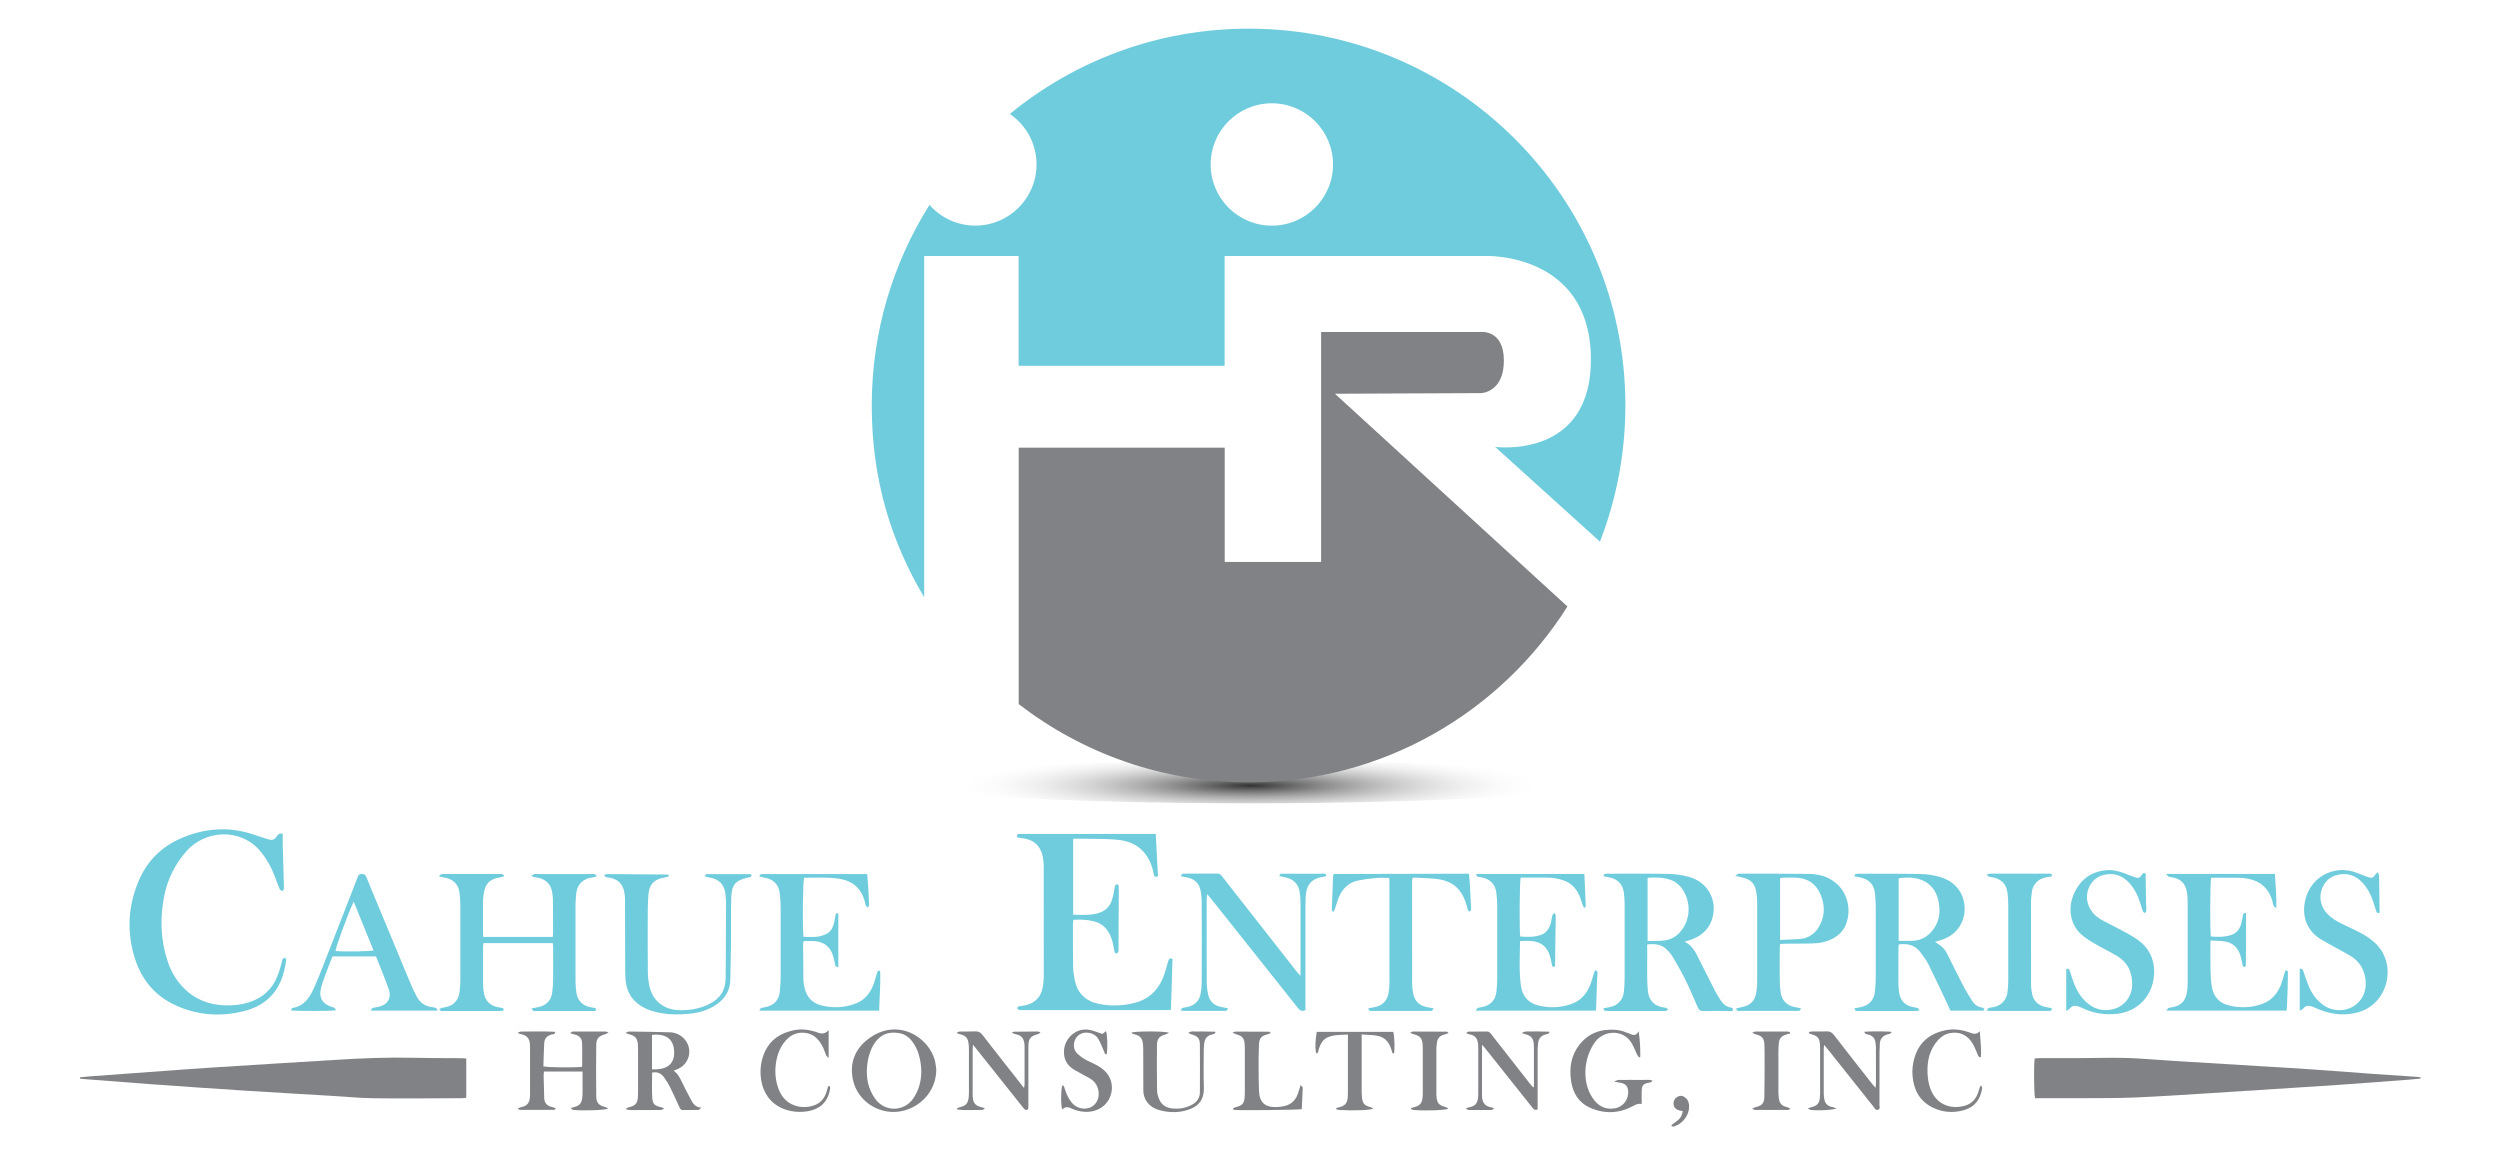 <?xml version="1.0" encoding="UTF-8"?>
<svg xmlns="http://www.w3.org/2000/svg" width="446" height="206" viewBox="0 0 446 206" fill="none">
  <g clip-path="url(#clip0_27_267)">
    <g clip-path="url(#clip1_27_267)">
      <path opacity="0.8" d="M222.995 143.31C257.359 143.31 285.216 141.609 285.216 139.51C285.216 137.412 257.359 135.711 222.995 135.711C188.631 135.711 160.774 137.412 160.774 139.51C160.774 141.609 188.631 143.31 222.995 143.31Z" fill="url(#paint0_radial_27_267)"></path>
      <path d="M164.884 45.666H181.721V65.263H218.473V45.666H265.193C265.193 45.666 283.454 45.109 283.815 63.601C284.176 82.093 266.732 79.724 266.732 79.724L285.433 96.633C288.358 89.092 289.969 80.901 289.969 72.334C289.969 35.206 259.877 5.114 222.749 5.114C206.591 5.114 191.747 10.813 180.161 20.326C183.036 22.298 184.914 25.585 184.914 29.334C184.914 35.358 180.031 40.248 174 40.248C170.749 40.248 167.816 38.825 165.823 36.557C159.293 46.923 155.522 59.188 155.522 72.341C155.522 85.495 158.932 96.539 164.877 106.558V45.666H164.884ZM226.896 18.427C232.92 18.427 237.81 23.31 237.81 29.341C237.81 35.373 232.927 40.255 226.896 40.255C220.864 40.255 215.981 35.373 215.981 29.341C215.981 23.31 220.864 18.427 226.896 18.427Z" fill="#6FCCDD"></path>
      <path d="M238.171 70.246L264.262 70.131C264.262 70.131 268.292 70.015 268.292 64.323C268.292 58.632 264.03 59.231 264.03 59.231H235.686V100.252H218.488V79.868H181.736V125.606C193.091 134.368 207.32 139.576 222.764 139.576C246.716 139.576 267.722 127.058 279.633 108.198L238.171 70.261V70.246Z" fill="#808285"></path>
      <path d="M14.257 192.19C14.885 192.132 15.506 192.067 16.135 192.016C18.757 191.821 21.386 191.626 24.008 191.439C26.861 191.229 29.715 191.012 32.568 190.81C34.301 190.687 36.028 190.565 37.761 190.456C41.539 190.211 45.324 189.972 49.102 189.741C52.793 189.51 56.491 189.293 60.182 189.062C64.69 188.78 69.197 188.6 73.712 188.708C76.514 188.773 79.324 188.759 82.134 188.78C82.473 188.78 82.813 188.816 83.181 188.838V195.845C82.878 195.874 82.596 195.917 82.314 195.917C77.135 195.931 71.956 195.996 66.777 195.931C64.148 195.902 61.526 195.635 58.897 195.484C53.645 195.166 48.387 194.877 43.135 194.537C37.682 194.183 32.228 193.801 26.775 193.41C22.881 193.129 18.988 192.818 15.095 192.515C14.82 192.493 14.546 192.457 14.271 192.428C14.271 192.356 14.271 192.276 14.264 192.204L14.257 192.19Z" fill="#808285"></path>
      <path d="M431.82 192.414C431.083 192.486 430.353 192.573 429.617 192.623C425.723 192.92 421.83 193.216 417.937 193.49C414.91 193.707 411.876 193.888 408.843 194.083C403.851 194.408 398.86 194.74 393.869 195.05C389.542 195.318 385.208 195.607 380.881 195.794C377.848 195.924 374.814 195.896 371.773 195.917C369.165 195.932 366.565 195.917 363.957 195.917C363.647 195.917 363.336 195.917 363.061 195.917C362.852 195.195 362.809 189.915 362.989 188.824C363.278 188.81 363.582 188.773 363.892 188.773C366.153 188.773 368.407 188.773 370.668 188.773C373.441 188.759 376.222 188.672 378.996 188.73C381.221 188.773 383.438 188.983 385.656 189.12C386.84 189.192 388.018 189.279 389.202 189.351C393.905 189.64 398.607 189.929 403.31 190.211C406.423 190.399 409.543 190.579 412.656 190.796C416.261 191.042 419.865 191.33 423.47 191.591C426.121 191.778 428.772 191.952 431.43 192.132C431.567 192.139 431.704 192.176 431.841 192.197C431.841 192.269 431.834 192.342 431.827 192.414H431.82Z" fill="#808285"></path>
      <path d="M191.451 149.616V163.181C193.098 163.217 194.709 163.347 196.269 162.791C197.309 162.415 198.017 161.642 198.356 160.602C198.609 159.837 198.732 159.035 198.884 158.24C198.949 157.908 199.035 157.677 199.498 157.814C199.527 157.98 199.592 158.168 199.592 158.356C199.577 162.061 199.563 165.767 199.541 169.473C199.541 169.588 199.57 169.725 199.512 169.812C199.433 169.935 199.303 170.072 199.173 170.108C199.093 170.13 198.905 169.993 198.869 169.891C198.783 169.646 198.754 169.386 198.71 169.133C198.53 168.042 198.241 166.988 197.612 166.056C196.998 165.146 196.139 164.604 195.091 164.344C193.929 164.062 192.751 164.012 191.509 164.098C191.473 164.301 191.415 164.488 191.415 164.683C191.415 167.291 191.4 169.891 191.444 172.499C191.458 173.272 191.588 174.052 191.733 174.818C192.202 177.266 193.755 178.653 196.146 179.116C198.219 179.52 200.299 179.441 202.344 178.935C204.72 178.35 206.41 176.884 207.385 174.666C207.833 173.64 208.101 172.535 208.418 171.452C208.527 171.076 208.664 170.874 209.177 171.069C209.083 174.052 208.989 177.079 208.895 180.156C208.52 180.17 208.238 180.199 207.956 180.199C199.418 180.199 190.88 180.199 182.342 180.199C182.169 180.199 181.974 180.242 181.83 180.185C181.678 180.127 181.562 179.961 181.432 179.845C181.548 179.737 181.642 179.571 181.779 179.535C182.14 179.441 182.523 179.419 182.884 179.347C184.625 178.993 185.759 177.83 186.033 176.082C186.127 175.482 186.207 174.876 186.207 174.269C186.214 167.667 186.214 161.072 186.2 154.47C186.2 153.892 186.135 153.307 186.012 152.751C185.651 151.06 184.639 149.984 182.92 149.623C182.61 149.558 182.292 149.515 181.981 149.478C181.721 149.442 181.403 149.464 181.439 149.081C181.476 148.706 181.808 148.792 182.053 148.778C182.169 148.778 182.285 148.778 182.4 148.778C189.985 148.778 197.569 148.778 205.153 148.778C205.464 148.778 205.775 148.778 206.186 148.778C206.324 151.364 206.454 153.863 206.584 156.333C206.15 156.5 205.934 156.442 205.854 156.052C205.76 155.597 205.666 155.142 205.529 154.708C204.612 151.855 202.625 150.208 199.693 149.854C197.894 149.637 196.059 149.688 194.239 149.637C193.351 149.616 192.455 149.637 191.473 149.637L191.451 149.616Z" fill="#6FCCDD"></path>
      <path d="M94.861 179.896C95.302 179.809 95.656 179.737 96.017 179.672C97.404 179.397 98.3 178.523 98.502 177.137C98.617 176.371 98.661 175.584 98.675 174.803C98.697 172.839 98.682 170.867 98.675 168.902C98.675 168.707 98.646 168.512 98.625 168.259H86.251C86.23 168.49 86.179 168.707 86.179 168.931C86.179 171.156 86.165 173.388 86.179 175.612C86.179 176.19 86.251 176.768 86.367 177.332C86.641 178.617 87.465 179.39 88.75 179.665C89.061 179.73 89.379 179.766 89.682 179.845C89.762 179.867 89.87 180.004 89.863 180.091C89.863 180.178 89.747 180.308 89.668 180.322C89.473 180.365 89.263 180.358 89.061 180.358C85.789 180.358 82.524 180.358 79.252 180.358C78.963 180.358 78.602 180.51 78.385 180.048C78.515 179.968 78.638 179.86 78.775 179.816C78.992 179.751 79.23 179.73 79.454 179.686C80.848 179.434 81.78 178.487 81.968 177.072C82.062 176.356 82.127 175.634 82.127 174.912C82.141 170.397 82.141 165.883 82.127 161.368C82.127 160.646 82.062 159.924 81.968 159.208C81.773 157.764 80.819 156.825 79.367 156.579C79.042 156.521 78.725 156.442 78.4 156.37C78.392 156.305 78.385 156.24 78.378 156.175C78.529 156.095 78.674 155.98 78.84 155.936C79.006 155.893 79.187 155.922 79.36 155.922C82.575 155.922 85.782 155.922 88.996 155.922C89.314 155.922 89.689 155.799 89.986 156.319C89.653 156.406 89.4 156.5 89.141 156.536C87.392 156.803 86.562 157.626 86.302 159.403C86.222 159.945 86.172 160.494 86.165 161.043C86.15 162.777 86.157 164.518 86.165 166.251C86.165 166.533 86.186 166.815 86.208 167.154H98.603C98.625 166.916 98.668 166.692 98.668 166.468C98.668 164.474 98.668 162.473 98.639 160.48C98.639 159.96 98.567 159.44 98.459 158.934C98.191 157.648 97.231 156.789 95.887 156.572C95.634 156.529 95.374 156.492 95.121 156.435C95.049 156.42 94.991 156.334 94.832 156.204C95.028 156.095 95.165 155.987 95.331 155.936C95.461 155.893 95.62 155.929 95.764 155.929C99.007 155.929 102.244 155.929 105.487 155.936C105.797 155.936 106.187 155.792 106.469 156.312C106.195 156.399 105.971 156.521 105.747 156.536C104.237 156.637 102.908 157.641 102.785 159.591C102.756 160.14 102.67 160.682 102.67 161.231C102.662 165.832 102.655 170.433 102.67 175.035C102.67 175.728 102.742 176.421 102.836 177.108C103.016 178.466 103.934 179.412 105.292 179.679C105.573 179.737 105.87 179.759 106.144 179.838C106.245 179.867 106.332 180.026 106.368 180.141C106.382 180.185 106.231 180.322 106.137 180.344C105.971 180.38 105.79 180.365 105.617 180.365C102.316 180.365 99.022 180.365 95.721 180.365C95.439 180.365 95.071 180.51 94.847 179.91L94.861 179.896Z" fill="#6FCCDD"></path>
      <path d="M50.438 148.706C50.438 149.291 50.424 149.89 50.438 150.497C50.51 153.155 50.597 155.813 50.655 158.472C50.655 158.638 50.518 158.804 50.438 158.97C50.258 158.869 49.976 158.804 49.911 158.652C49.571 157.858 49.282 157.034 48.972 156.225C48.372 154.65 47.563 153.206 46.473 151.891C42.933 147.637 36.591 148.048 33.254 151.862C31.239 154.159 29.917 156.781 29.317 159.757C28.515 163.708 28.631 167.631 29.902 171.481C30.589 173.554 31.708 175.352 33.355 176.804C35.508 178.697 38.072 179.412 40.889 179.361C42.081 179.34 43.244 179.181 44.385 178.82C46.834 178.054 48.553 176.508 49.499 174.124C49.788 173.402 49.983 172.644 50.214 171.9C50.286 171.654 50.294 171.372 50.402 171.148C50.467 171.011 50.677 170.939 50.814 170.838C50.901 170.968 51.074 171.112 51.059 171.235C51.009 171.719 50.901 172.203 50.807 172.68C49.983 176.826 47.477 179.419 43.417 180.409C39.127 181.463 34.901 181.109 30.906 179.145C27.447 177.447 25.215 174.616 24.066 170.997C22.564 166.244 22.831 161.527 24.832 156.94C26.457 153.22 29.245 150.714 33.008 149.255C35.103 148.438 37.277 147.976 39.517 147.947C41.611 147.918 43.648 148.323 45.635 149.016C46.292 149.247 46.949 149.457 47.607 149.666C48.64 149.991 48.957 149.876 49.55 148.973C49.699 148.751 49.993 148.665 50.431 148.713L50.438 148.706Z" fill="#6FCCDD"></path>
      <path d="M263.424 155.922H282.652C282.739 157.872 282.833 159.772 282.905 161.672C282.905 161.744 282.768 161.823 282.616 161.989C282.486 161.722 282.363 161.542 282.305 161.339C281.453 158.233 280.095 157.013 276.982 156.623C276.498 156.565 275.999 156.565 275.508 156.565C274.092 156.558 272.684 156.565 271.29 156.565C271.095 157.229 271.037 165.782 271.21 167.075C272.46 167.176 273.724 167.212 274.938 166.771C275.877 166.425 276.397 165.652 276.657 164.72C276.787 164.25 276.816 163.752 276.946 163.275C276.989 163.123 277.177 163.001 277.3 162.871C277.386 163.03 277.545 163.188 277.545 163.347C277.523 165.457 277.487 167.566 277.451 169.675C277.444 170.34 277.451 171.004 277.437 171.669C277.437 171.943 277.401 172.218 277.386 172.463C276.96 172.564 276.91 172.348 276.859 172.102C276.751 171.567 276.664 171.019 276.498 170.498C275.992 168.888 274.873 168.006 273.197 167.876C272.547 167.826 271.882 167.869 271.268 167.869C271.21 167.927 271.174 167.949 271.174 167.97C271.145 170.628 270.958 173.294 271.348 175.938C271.615 177.729 272.648 178.942 274.454 179.383C276.44 179.867 278.419 179.78 280.348 179.109C281.98 178.538 283.028 177.332 283.67 175.764C283.945 175.1 284.111 174.392 284.328 173.706C284.393 173.496 284.479 173.294 284.545 173.113C284.956 173.113 285 173.352 284.992 173.59C284.978 174.081 284.935 174.572 284.913 175.056C284.855 176.645 284.805 178.235 284.747 179.824C284.747 179.968 284.703 180.105 284.675 180.3H263.243C263.438 180.055 263.51 179.874 263.633 179.824C263.843 179.737 264.081 179.73 264.312 179.686C265.872 179.398 266.782 178.473 266.963 176.913C267.05 176.169 267.1 175.417 267.1 174.666C267.115 170.325 267.115 165.984 267.1 161.643C267.1 160.863 267.043 160.082 266.956 159.31C266.79 157.8 265.887 156.846 264.392 156.543C264.139 156.493 263.871 156.478 263.626 156.399C263.503 156.355 263.424 156.204 263.33 156.102C263.366 156.045 263.395 155.987 263.431 155.929L263.424 155.922Z" fill="#6FCCDD"></path>
      <path d="M135.528 156.095C135.651 156.037 135.774 155.936 135.897 155.936C142.138 155.929 148.379 155.936 154.706 155.936C154.778 156.875 154.851 157.728 154.908 158.58C154.966 159.533 155.017 160.487 155.038 161.44C155.038 161.599 154.894 161.765 154.814 161.924C154.692 161.794 154.526 161.679 154.453 161.52C154.359 161.31 154.345 161.072 154.287 160.848C153.68 158.573 152.2 157.208 149.91 156.803C147.765 156.427 145.59 156.615 143.452 156.586C143.221 157.251 143.142 165.204 143.337 167.118C144.695 167.176 146.074 167.284 147.367 166.648C148.082 166.302 148.509 165.673 148.718 164.922C148.87 164.395 148.949 163.853 149.05 163.311C149.108 163.015 149.202 162.813 149.556 162.957V172.586C149.318 172.478 149.101 172.449 149.065 172.355C148.964 172.088 148.942 171.791 148.87 171.51C148.761 171.091 148.675 170.665 148.53 170.26C148.017 168.837 146.956 168.071 145.482 167.913C144.803 167.84 144.102 167.898 143.366 167.898C143.337 168.057 143.272 168.223 143.272 168.382C143.286 170.52 143.293 172.665 143.329 174.804C143.337 175.287 143.423 175.786 143.539 176.263C143.929 177.845 144.854 178.935 146.486 179.354C148.559 179.881 150.618 179.795 152.619 179.044C154.078 178.502 155.067 177.418 155.674 176.01C155.999 175.244 156.201 174.421 156.454 173.626C156.534 173.381 156.548 173.084 157.025 173.214C157.119 175.548 156.902 177.888 156.844 180.3H135.456C135.601 180.076 135.651 179.896 135.759 179.845C135.969 179.759 136.207 179.737 136.431 179.701C138.049 179.412 138.952 178.48 139.118 176.869C139.212 176.01 139.263 175.136 139.27 174.276C139.284 170.224 139.284 166.172 139.27 162.127C139.27 161.26 139.212 160.393 139.133 159.534C138.974 157.814 137.999 156.818 136.28 156.558C136.02 156.521 135.767 156.427 135.514 156.362C135.514 156.276 135.528 156.196 135.536 156.11L135.528 156.095Z" fill="#6FCCDD"></path>
      <path d="M228.21 156.305C228.311 156.124 228.347 155.972 228.441 155.922C228.557 155.857 228.723 155.871 228.868 155.871C231.244 155.871 233.613 155.871 235.99 155.871C236.25 155.871 236.618 155.763 236.589 156.305C236.445 156.341 236.286 156.399 236.127 156.413C234.075 156.68 233.057 157.778 232.941 159.859C232.905 160.552 232.891 161.245 232.891 161.939C232.891 167.696 232.891 173.46 232.891 179.217V180.199C232.234 180.517 231.894 180.257 231.547 179.824C228.6 176.104 225.646 172.391 222.692 168.678C220.387 165.782 218.083 162.878 215.772 159.981C215.671 159.851 215.548 159.743 215.338 159.519C215.309 159.859 215.273 160.075 215.273 160.285C215.273 165.262 215.259 170.238 215.281 175.222C215.281 175.995 215.389 176.783 215.562 177.534C215.851 178.755 216.711 179.426 217.924 179.665C218.285 179.737 218.647 179.802 219.094 179.881C218.957 180.098 218.914 180.25 218.813 180.3C218.697 180.358 218.531 180.344 218.387 180.344C215.981 180.344 213.583 180.344 211.178 180.344C211.04 180.344 210.896 180.3 210.6 180.25C210.766 180.048 210.845 179.853 210.975 179.809C211.243 179.715 211.546 179.715 211.828 179.65C213.063 179.369 213.915 178.639 214.168 177.382C214.32 176.624 214.385 175.836 214.385 175.056C214.407 170.426 214.407 165.796 214.385 161.166C214.385 160.393 214.327 159.598 214.175 158.84C213.915 157.547 213.07 156.781 211.77 156.536C211.431 156.471 211.098 156.406 210.6 156.305C210.773 156.102 210.867 155.98 210.983 155.871C211.012 155.842 211.091 155.857 211.149 155.857C213.171 155.857 215.201 155.864 217.224 155.85C217.643 155.85 217.83 156.11 218.047 156.384C220.207 159.143 222.367 161.895 224.526 164.648C226.831 167.587 229.128 170.527 231.432 173.46C231.562 173.626 231.721 173.778 232.01 174.088C232.01 173.641 232.01 173.388 232.01 173.142C232.01 169.09 232.017 165.038 232.01 160.985C232.01 160.35 231.952 159.714 231.858 159.086C231.656 157.764 230.76 156.839 229.453 156.55C229.063 156.464 228.672 156.384 228.21 156.29V156.305Z" fill="#6FCCDD"></path>
      <path d="M394.346 167.775C394.346 169.747 394.317 171.531 394.36 173.323C394.382 174.269 394.454 175.23 394.62 176.161C394.916 177.823 395.913 178.913 397.56 179.347C399.633 179.896 401.692 179.795 403.692 179.051C405.339 178.437 406.351 177.151 406.972 175.547C407.181 175.013 407.311 174.442 407.477 173.893C407.557 173.626 407.644 173.359 407.716 173.135C408.178 173.091 408.171 173.352 408.164 173.583C408.149 174.536 408.142 175.49 408.113 176.443C408.077 177.541 408.026 178.639 407.983 179.737C407.976 179.903 407.94 180.069 407.918 180.293H386.479C386.674 180.055 386.754 179.86 386.884 179.816C387.151 179.722 387.455 179.715 387.736 179.657C388.986 179.383 389.802 178.625 390.077 177.375C390.221 176.703 390.279 176.002 390.279 175.309C390.293 170.506 390.293 165.702 390.279 160.899C390.279 160.234 390.228 159.562 390.098 158.919C389.838 157.634 389.044 156.832 387.743 156.557C387.462 156.5 387.166 156.485 386.891 156.391C386.761 156.348 386.674 156.167 386.45 155.915H405.845C405.946 157.879 406.148 159.844 406.091 162.047C405.816 161.794 405.636 161.7 405.585 161.563C405.477 161.267 405.448 160.942 405.361 160.639C404.761 158.652 403.483 157.345 401.446 156.854C400.832 156.702 400.189 156.608 399.561 156.601C397.856 156.565 396.159 156.586 394.468 156.586C394.281 157.251 394.237 166.027 394.418 167.067C395.667 167.176 396.931 167.197 398.145 166.764C399.019 166.453 399.539 165.753 399.806 164.879C399.965 164.359 400.045 163.81 400.153 163.268C400.204 163.022 400.254 162.806 400.695 162.899C400.702 165.984 400.709 169.09 400.659 172.196C400.659 172.311 400.536 172.42 400.478 172.521C400.045 172.485 400.095 172.16 400.037 171.936C399.907 171.43 399.835 170.917 399.676 170.419C399.236 169.025 398.289 168.151 396.838 167.941C396.043 167.826 395.234 167.833 394.338 167.782L394.346 167.775Z" fill="#6FCCDD"></path>
      <path d="M368.616 180.372V172.889C369.078 172.709 369.165 172.976 369.266 173.272C369.519 174.038 369.757 174.81 370.054 175.562C370.523 176.754 371.18 177.844 372.127 178.725C373.521 180.018 375.146 180.502 377.002 180.033C378.917 179.549 380.275 177.859 380.368 175.887C380.477 173.561 379.639 171.69 377.588 170.491C376.295 169.733 374.937 169.075 373.644 168.317C372.827 167.84 371.997 167.334 371.296 166.699C369.404 165.001 368.862 162.22 369.902 159.671C370.978 157.034 372.921 155.495 375.796 155.243C376.88 155.149 377.92 155.387 378.931 155.77C379.494 155.987 380.058 156.218 380.628 156.413C381.582 156.745 381.683 156.695 382.254 155.871C382.297 155.806 382.384 155.77 382.442 155.719C382.904 155.784 382.781 156.131 382.788 156.398C382.817 157.959 382.824 159.519 382.853 161.086C382.86 161.549 382.933 162.011 382.918 162.466C382.918 162.618 382.73 162.762 382.629 162.914C382.514 162.805 382.34 162.719 382.29 162.581C382.088 162.011 381.921 161.426 381.734 160.848C381.329 159.627 380.751 158.5 379.885 157.54C378.577 156.088 376.966 155.611 375.095 156.138C372.82 156.781 371.657 159.577 372.705 161.787C373.167 162.762 373.896 163.506 374.807 164.033C375.854 164.64 376.966 165.131 378.028 165.716C379.169 166.338 380.34 166.923 381.394 167.674C383.301 169.039 384.305 170.975 384.305 173.315C384.305 177.389 381.553 180.531 377.465 180.892C375.435 181.073 373.485 180.762 371.636 179.903C371.347 179.773 371.058 179.628 370.754 179.535C370.198 179.361 369.678 179.383 369.266 179.896C369.143 180.047 368.941 180.141 368.623 180.365L368.616 180.372Z" fill="#6FCCDD"></path>
      <path d="M255.767 179.896C255.601 180.12 255.543 180.279 255.442 180.315C255.283 180.372 255.102 180.351 254.929 180.351C251.57 180.351 248.211 180.351 244.86 180.351C244.578 180.351 244.202 180.481 244.116 179.888C244.491 179.816 244.845 179.744 245.199 179.679C246.593 179.419 247.475 178.567 247.713 177.173C247.821 176.551 247.879 175.908 247.879 175.273C247.894 169.314 247.886 163.347 247.879 157.388C247.879 157.164 247.857 156.933 247.836 156.622C247.012 156.622 246.211 156.565 245.423 156.637C244.39 156.723 243.357 156.868 242.339 157.07C240.67 157.395 239.565 158.464 238.893 159.967C238.576 160.675 238.402 161.44 238.149 162.177C238.092 162.343 237.976 162.48 237.832 162.719C237.702 162.524 237.586 162.437 237.593 162.35C237.665 160.241 237.752 158.139 237.832 156.102C237.918 156.016 237.94 155.994 237.962 155.972C237.983 155.951 238.005 155.922 238.027 155.922C245.756 155.9 253.477 155.886 261.206 155.871C261.466 155.871 261.719 155.871 262.058 155.871C262.123 156.572 262.196 157.222 262.232 157.879C262.311 159.237 262.369 160.595 262.434 161.953C262.449 162.242 262.513 162.56 262.037 162.603C261.965 162.466 261.863 162.329 261.813 162.17C261.741 161.953 261.705 161.722 261.639 161.498C260.765 158.457 259.032 157.027 255.868 156.76C254.777 156.666 253.672 156.63 252.581 156.572C252.408 156.565 252.242 156.593 251.982 156.615C251.96 156.868 251.917 157.121 251.917 157.366C251.917 163.383 251.91 169.408 251.924 175.425C251.924 176.111 252.018 176.811 252.177 177.483C252.48 178.733 253.333 179.441 254.59 179.679C254.944 179.744 255.305 179.809 255.774 179.896H255.767Z" fill="#6FCCDD"></path>
      <path d="M424.539 162.856C423.99 162.964 423.961 162.654 423.881 162.423C423.679 161.823 423.506 161.209 423.296 160.609C422.892 159.454 422.321 158.377 421.483 157.482C420.154 156.059 418.529 155.604 416.665 156.174C414.181 156.933 412.909 160.465 415.069 162.878C415.835 163.737 416.795 164.322 417.814 164.813C418.775 165.283 419.743 165.731 420.703 166.208C421.873 166.793 422.971 167.472 423.903 168.411C427.674 172.196 425.998 178.978 420.884 180.531C418.5 181.261 416.138 181.03 413.834 180.134C413.401 179.968 412.989 179.758 412.555 179.592C411.913 179.347 411.32 179.339 410.851 179.968C410.75 180.098 410.547 180.148 410.273 180.3V172.853C410.793 172.723 410.843 173.062 410.945 173.359C411.27 174.283 411.573 175.222 411.963 176.118C412.526 177.411 413.35 178.516 414.527 179.332C416.774 180.878 419.829 180.351 421.274 178.155C422.011 177.035 422.17 175.793 421.967 174.493C421.7 172.759 420.812 171.423 419.302 170.52C418.435 170 417.539 169.53 416.651 169.039C415.77 168.548 414.86 168.086 414.007 167.551C411.197 165.789 410.533 162.878 411.407 160.053C412.259 157.28 414.578 155.452 417.46 155.228C418.544 155.141 419.584 155.373 420.595 155.763C421.187 155.994 421.772 156.239 422.372 156.442C423.188 156.723 423.333 156.658 423.853 155.907C423.91 155.82 424.019 155.763 424.207 155.597C424.3 155.864 424.416 156.052 424.423 156.247C424.452 156.998 424.452 157.749 424.459 158.5C424.474 159.627 424.495 160.754 424.517 161.881C424.517 162.191 424.517 162.502 424.517 162.827L424.539 162.856Z" fill="#6FCCDD"></path>
      <path d="M125.799 156.109C125.892 156.052 125.986 155.95 126.08 155.95C128.652 155.936 131.23 155.936 133.802 155.943C133.896 155.943 133.997 156.044 134.076 156.088C134.091 156.456 133.831 156.471 133.614 156.521C131.23 157.012 130.515 157.785 130.45 160.198C130.378 163.029 130.429 165.868 130.407 168.707C130.385 170.729 130.328 172.752 130.291 174.774C130.255 176.732 129.338 178.176 127.742 179.253C126.311 180.213 124.708 180.69 123.025 180.849C121.031 181.037 119.038 181.037 117.073 180.56C116.083 180.322 115.137 179.975 114.277 179.419C112.508 178.27 111.692 176.595 111.576 174.536C111.554 174.074 111.54 173.611 111.533 173.149C111.525 168.895 111.518 164.64 111.504 160.386C111.504 159.952 111.439 159.519 111.359 159.093C111.099 157.677 110.182 156.81 108.744 156.579C108.513 156.543 108.282 156.521 108.065 156.449C107.964 156.413 107.907 156.261 107.762 156.073C108.037 156.008 108.224 155.936 108.405 155.936C111.988 155.958 115.57 155.979 119.153 156.015C119.204 156.015 119.254 156.131 119.392 156.312C119.066 156.406 118.821 156.507 118.561 156.543C116.712 156.832 115.802 157.785 115.672 159.642C115.607 160.537 115.563 161.433 115.563 162.329C115.549 165.919 115.542 169.509 115.57 173.091C115.578 174.038 115.65 175.005 115.852 175.93C116.43 178.559 118.453 180.134 121.125 180.213C123.01 180.271 124.802 179.975 126.506 179.137C128.464 178.176 129.454 176.638 129.461 174.435C129.461 170.065 129.519 165.702 129.533 161.332C129.533 160.667 129.468 160.003 129.389 159.345C129.186 157.764 128.226 156.81 126.629 156.557C126.34 156.514 126.059 156.42 125.777 156.355L125.799 156.109Z" fill="#6FCCDD"></path>
      <path d="M59.922 180.221C59.85 179.951 59.684 179.78 59.424 179.708C57.546 179.188 56.787 178.011 57.3 176.14C57.647 174.861 58.167 173.633 58.622 172.384C58.839 171.791 59.077 171.206 59.308 170.621H67.073C67.832 172.557 68.648 174.464 69.334 176.429C69.919 178.112 69.125 179.318 67.355 179.658C67.073 179.708 66.777 179.723 66.503 179.816C66.373 179.86 66.3 180.048 66.098 180.293H78.074C77.937 180.069 77.887 179.882 77.778 179.831C77.576 179.737 77.338 179.708 77.106 179.679C75.857 179.542 74.947 178.899 74.362 177.808C73.979 177.093 73.618 176.371 73.307 175.627C71.335 170.91 69.385 166.186 67.42 161.462C66.734 159.808 66.033 158.161 65.376 156.493C65.188 156.023 64.921 155.9 64.459 155.915C63.938 155.929 63.881 156.312 63.743 156.651C62.075 160.935 60.421 165.218 58.745 169.494C57.871 171.726 57.019 173.973 56.051 176.162C55.292 177.873 54.324 179.47 52.208 179.816C52.092 179.838 52.006 180.062 51.868 180.235C52.887 180.416 59.294 180.387 59.915 180.221H59.922ZM63.101 160.841C64.321 163.86 65.477 166.706 66.633 169.559C65.925 169.747 61.157 169.805 59.857 169.661C59.857 169.054 62.003 163.189 63.101 160.841Z" fill="#6FCCDD"></path>
      <path d="M366.066 180.033C366.001 180.127 365.944 180.286 365.842 180.315C365.655 180.365 365.445 180.351 365.243 180.351C361.942 180.351 358.648 180.351 355.347 180.351C355.094 180.351 354.841 180.322 354.379 180.293C354.603 180.04 354.683 179.859 354.82 179.816C355.087 179.729 355.383 179.715 355.672 179.664C356.987 179.412 357.955 178.415 358.128 177.079C358.222 176.363 358.272 175.641 358.272 174.919C358.287 170.404 358.287 165.897 358.272 161.382C358.272 160.689 358.222 159.995 358.142 159.309C357.969 157.785 357.102 156.853 355.593 156.536C355.311 156.478 355.022 156.449 354.748 156.369C354.654 156.341 354.589 156.189 354.444 156.001C354.733 155.943 354.914 155.871 355.094 155.864C358.54 155.864 361.978 155.864 365.424 155.864C365.452 155.864 365.481 155.864 365.51 155.864C365.727 155.885 366.037 155.799 366.052 156.124C366.066 156.463 365.741 156.384 365.525 156.42C364.752 156.557 364.001 156.716 363.401 157.301C362.931 157.763 362.599 158.298 362.513 158.948C362.419 159.605 362.332 160.27 362.332 160.927C362.317 165.817 362.332 170.708 362.339 175.591C362.339 176.132 362.411 176.688 362.513 177.223C362.751 178.538 363.596 179.368 364.911 179.643C365.25 179.715 365.59 179.773 365.929 179.845C365.972 179.852 366.001 179.924 366.081 180.018L366.066 180.033Z" fill="#6FCCDD"></path>
      <path d="M108.477 197.773C107.935 198.055 104.331 198.185 102.33 198.019C102.164 198.004 102.005 197.903 101.846 197.679C102.02 197.622 102.186 197.557 102.366 197.513C103.313 197.297 103.724 196.885 103.862 195.953C103.919 195.556 103.927 195.144 103.927 194.74C103.934 193.562 103.927 192.378 103.927 191.157H97.05C97.028 191.388 96.985 191.605 96.985 191.829C97.014 193.187 97.035 194.545 97.086 195.902C97.122 196.863 97.693 197.354 98.603 197.521C98.769 197.549 98.928 197.651 99.203 197.759C98.979 197.896 98.892 198.004 98.805 198.004C96.783 198.012 94.753 198.012 92.73 198.004C92.644 198.004 92.557 197.889 92.362 197.744C92.629 197.643 92.788 197.557 92.962 197.521C94.016 197.289 94.435 196.834 94.536 195.751C94.565 195.433 94.558 195.115 94.558 194.797C94.558 192.219 94.558 189.647 94.558 187.068C94.558 186.751 94.558 186.433 94.515 186.115C94.428 185.277 93.987 184.735 93.135 184.548C92.904 184.497 92.687 184.41 92.463 184.345C92.463 184.28 92.478 184.215 92.485 184.15C92.665 184.107 92.846 184.02 93.027 184.027C95.027 184.049 97.035 183.948 99.036 184.078C99.029 184.548 98.74 184.49 98.531 184.533C97.65 184.706 97.129 185.219 97.086 186.122C97.014 187.502 96.992 188.889 96.942 190.239C97.65 190.449 102.843 190.485 103.854 190.312C103.854 188.881 103.898 187.444 103.84 186.007C103.804 185.198 103.276 184.706 102.467 184.548C102.258 184.504 102.063 184.417 101.702 184.295C101.969 184.143 102.077 184.035 102.186 184.027C104.15 184.02 106.122 184.02 108.087 184.027C108.188 184.027 108.289 184.092 108.564 184.194C108.275 184.352 108.13 184.461 107.972 184.504C106.816 184.822 106.382 185.263 106.368 186.44C106.332 189.481 106.332 192.515 106.368 195.556C106.382 196.777 106.83 197.21 108.037 197.521C108.174 197.557 108.297 197.665 108.47 197.766L108.477 197.773Z" fill="#808285"></path>
      <path d="M327.617 197.752C326.96 198.04 324.395 198.163 323.073 198.019C322.929 198.004 322.799 197.896 322.488 197.752C322.835 197.629 323.001 197.549 323.175 197.513C324.135 197.296 324.569 196.841 324.663 195.866C324.706 195.433 324.706 194.999 324.706 194.566C324.706 192.132 324.706 189.705 324.706 187.271C324.706 186.982 324.706 186.693 324.684 186.404C324.612 185.219 324.301 184.836 323.16 184.511C323.023 184.475 322.893 184.417 322.77 184.352C322.734 184.338 322.741 184.251 322.705 184.107C322.922 184.071 323.131 184.013 323.341 184.013C324.179 183.998 325.024 184.042 325.854 183.998C326.432 183.969 326.801 184.165 327.162 184.627C329.401 187.538 331.684 190.42 333.944 193.309C334.118 193.533 334.306 193.743 334.58 194.068C334.623 193.764 334.667 193.584 334.667 193.403C334.667 191.236 334.674 189.062 334.667 186.895C334.667 186.577 334.623 186.259 334.58 185.949C334.479 185.205 334.038 184.771 333.323 184.562C333.078 184.49 332.717 184.591 332.601 184.063C334.219 183.97 335.794 183.977 337.368 184.063L337.419 184.266C337.267 184.338 337.13 184.453 336.971 184.482C336.025 184.634 335.331 185.299 335.36 186.324C335.375 186.7 335.31 187.076 335.31 187.451C335.31 190.665 335.31 193.873 335.295 197.087C335.295 197.398 335.49 197.853 335.028 197.99C334.602 198.12 334.436 197.694 334.233 197.434C331.51 194.024 328.794 190.6 326.071 187.184C325.891 186.96 325.71 186.743 325.435 186.418C325.392 186.736 325.356 186.917 325.356 187.097C325.356 189.763 325.356 192.421 325.356 195.086C325.356 195.375 325.407 195.657 325.435 195.946C325.537 196.892 326.086 197.383 327.003 197.52C327.155 197.542 327.292 197.629 327.602 197.744L327.617 197.752Z" fill="#808285"></path>
      <path d="M173.573 186.404C173.552 186.844 173.523 187.09 173.523 187.336C173.523 189.907 173.523 192.486 173.523 195.057C173.523 195.317 173.523 195.577 173.552 195.837C173.631 196.791 174.079 197.289 175.025 197.506C175.206 197.549 175.386 197.607 175.711 197.701C175.495 197.86 175.401 198.004 175.3 198.004C173.79 198.004 172.28 198.12 170.778 197.947C170.763 197.874 170.749 197.802 170.742 197.73C170.901 197.658 171.045 197.564 171.211 197.528C172.302 197.282 172.67 196.885 172.815 195.78C172.844 195.52 172.858 195.259 172.858 194.999C172.858 192.312 172.858 189.618 172.858 186.931C172.858 186.613 172.808 186.295 172.764 185.985C172.663 185.205 172.201 184.742 171.45 184.555C171.219 184.497 170.995 184.425 170.763 184.36C170.763 184.295 170.763 184.23 170.771 184.157C170.937 184.114 171.103 184.027 171.276 184.02C172.172 184.006 173.075 184.049 173.963 183.998C174.548 183.969 174.931 184.165 175.278 184.627C176.578 186.332 177.907 188.007 179.222 189.69C180.342 191.121 181.468 192.551 182.682 194.097C182.732 193.786 182.783 193.605 182.783 193.425C182.783 191.2 182.783 188.968 182.783 186.743C182.783 186.512 182.769 186.281 182.732 186.05C182.61 185.212 182.155 184.692 181.302 184.526C181.1 184.49 180.905 184.396 180.486 184.258C180.739 184.128 180.811 184.056 180.891 184.056C182.306 184.035 183.722 184.02 185.138 184.02C185.261 184.02 185.391 184.092 185.629 184.157C185.441 184.309 185.362 184.432 185.253 184.461C183.78 184.865 183.469 185.241 183.462 186.765C183.448 190.153 183.462 193.533 183.462 196.921C183.462 197.152 183.476 197.383 183.455 197.614C183.411 198.012 183.101 198.142 182.783 197.882C182.61 197.737 182.472 197.542 182.328 197.361C179.713 194.082 177.106 190.803 174.498 187.516C174.238 187.184 173.971 186.866 173.588 186.389L173.573 186.404Z" fill="#808285"></path>
      <path d="M273.652 193.894C273.652 193.345 273.652 192.804 273.652 192.255C273.652 190.55 273.652 188.838 273.652 187.133C273.652 186.787 273.652 186.44 273.608 186.093C273.515 185.241 273.132 184.8 272.308 184.562C272.084 184.497 271.86 184.425 271.478 184.309C272.135 183.854 272.691 184.056 273.204 184.02C273.724 183.984 274.244 184.006 274.764 184.02C275.299 184.02 275.826 184.042 276.361 184.056C276.375 184.129 276.389 184.208 276.404 184.28C276.252 184.353 276.115 184.468 275.956 184.497C275.003 184.663 274.468 185.212 274.389 186.187C274.36 186.534 274.316 186.873 274.316 187.22C274.316 190.492 274.316 193.757 274.316 197.029C274.316 197.34 274.316 197.643 274.316 197.911C273.71 198.163 273.522 197.773 273.298 197.499C272.07 195.968 270.849 194.422 269.621 192.883C268.039 190.89 266.457 188.896 264.868 186.91C264.767 186.78 264.644 186.671 264.392 186.389V187.141C264.392 189.799 264.392 192.464 264.392 195.122C264.392 195.411 264.392 195.708 264.428 195.989C264.558 196.834 265.027 197.318 265.865 197.513C266.053 197.557 266.234 197.607 266.573 197.687C266.342 197.853 266.226 198.012 266.111 198.019C264.724 198.033 263.337 198.033 261.95 198.019C261.842 198.019 261.733 197.889 261.502 197.737C261.813 197.636 261.986 197.564 262.16 197.528C263.142 197.318 263.539 196.892 263.676 195.903C263.713 195.642 263.72 195.382 263.72 195.122C263.72 192.378 263.72 189.626 263.72 186.881C263.72 186.707 263.72 186.534 263.705 186.361C263.626 185.479 263.337 184.699 262.109 184.519C261.957 184.497 261.813 184.403 261.546 184.295C261.762 184.165 261.871 184.042 261.979 184.042C263.077 184.027 264.175 184.042 265.273 184.02C265.735 184.013 265.923 184.353 266.147 184.641C267.31 186.115 268.465 187.603 269.621 189.084C270.741 190.521 271.868 191.951 272.987 193.389C273.146 193.584 273.312 193.772 273.478 193.967C273.543 193.945 273.601 193.931 273.666 193.909L273.652 193.894Z" fill="#808285"></path>
      <path d="M292.331 183.948C292.577 185.573 292.649 187.061 292.627 188.549L292.411 188.636C292.295 188.477 292.151 188.333 292.064 188.159C291.761 187.538 291.522 186.881 291.19 186.274C289.644 183.457 286.069 183.796 284.537 185.92C282.558 188.665 282.146 192.977 284.118 195.874C285.057 197.253 286.3 198.005 288.019 197.737C289.572 197.499 290.619 196.127 290.453 194.566C290.366 193.743 289.998 193.346 289.153 193.179C288.828 193.114 288.496 193.064 287.976 192.97C288.676 192.479 289.261 192.71 289.796 192.667C290.345 192.623 290.894 192.659 291.443 192.659C292.021 192.659 292.598 192.645 293.176 192.659C293.696 192.674 294.238 192.573 294.802 192.768C294.592 193.172 294.274 193.122 294.014 193.179C293.205 193.346 292.931 193.635 292.887 194.472C292.851 195.274 292.88 196.083 292.88 196.964C292.23 196.806 291.782 197.087 291.298 197.34C288.821 198.655 286.256 198.756 283.692 197.629C281.662 196.741 280.622 195.036 280.29 192.912C279.929 190.572 280.254 188.333 281.742 186.411C283.432 184.23 285.758 183.486 288.423 183.739C289.153 183.804 289.882 184.085 290.576 184.353C291.219 184.598 291.833 184.995 292.331 183.955V183.948Z" fill="#808285"></path>
      <path d="M245.012 197.759C244.477 198.062 241.855 198.164 238.973 198.026C238.778 198.019 238.583 197.94 238.388 197.889C238.388 197.817 238.388 197.745 238.388 197.672C238.59 197.615 238.785 197.557 238.987 197.506C239.926 197.275 240.353 196.791 240.432 195.816C240.461 195.469 240.468 195.123 240.468 194.776C240.468 191.713 240.468 188.643 240.468 185.581V184.562C239.218 184.642 238.063 184.577 236.972 185.01C235.99 185.4 235.571 186.245 235.26 187.177C235.166 187.451 235.246 187.834 234.841 187.95C234.596 187.379 234.624 185.617 234.906 184.085H248.551C248.789 184.808 248.869 187.509 248.667 187.95C248.298 187.921 248.334 187.589 248.269 187.372C247.713 185.552 246.81 184.815 244.918 184.671C244.296 184.627 243.668 184.591 242.924 184.548C242.924 184.923 242.924 185.205 242.924 185.48C242.924 188.6 242.924 191.728 242.924 194.848C242.924 195.137 242.938 195.426 242.967 195.715C243.097 196.914 243.401 197.246 244.564 197.535C244.708 197.571 244.831 197.672 245.004 197.766L245.012 197.759Z" fill="#808285"></path>
      <path d="M201.874 184.208C202.459 183.955 207.689 183.934 208.548 184.23C208.317 184.352 208.173 184.468 208.021 184.511C206.815 184.836 206.41 185.277 206.403 186.512C206.381 189.17 206.374 191.836 206.418 194.494C206.425 195.05 206.584 195.642 206.815 196.155C207.234 197.087 207.999 197.614 209.04 197.737C210.34 197.889 211.568 197.694 212.716 197.044C213.569 196.567 214.053 195.852 214.06 194.87C214.074 192.038 214.089 189.207 214.06 186.375C214.045 185.212 213.677 184.844 212.507 184.519C212.355 184.475 212.225 184.389 211.987 184.28C212.557 183.84 213.106 184.064 213.619 184.027C214.139 183.991 214.659 184.013 215.179 184.027C215.714 184.027 216.248 184.049 216.783 184.056L216.834 184.273C216.696 184.352 216.559 184.49 216.415 184.511C215.403 184.67 214.89 185.263 214.818 186.267C214.789 186.613 214.753 186.96 214.753 187.3C214.753 189.495 214.688 191.699 214.768 193.894C214.862 196.358 213.706 197.549 211.431 198.142C209.863 198.546 208.274 198.467 206.714 198.012C205.269 197.593 203.969 196.444 203.969 194.443C203.969 192.074 203.969 189.698 203.954 187.328C203.954 186.866 203.926 186.404 203.861 185.949C203.752 185.219 203.304 184.764 202.589 184.576C202.373 184.519 202.156 184.446 201.939 184.374C201.91 184.367 201.91 184.273 201.896 184.215L201.874 184.208Z" fill="#808285"></path>
      <path d="M196.666 184.468C196.905 184.273 197.1 184.121 197.302 183.955C197.562 184.511 197.634 187.09 197.432 188.08C197.056 188.123 197.071 187.812 196.97 187.589C196.644 186.852 196.363 186.093 195.966 185.393C195.597 184.735 194.969 184.367 194.203 184.251C193.278 184.107 192.426 184.454 191.949 185.212C191.444 186.014 191.436 187.119 192.05 187.805C192.448 188.246 192.953 188.614 193.459 188.925C194.051 189.286 194.701 189.546 195.323 189.857C196.132 190.261 196.89 190.738 197.461 191.453C199.259 193.707 198.255 197.13 195.525 198.07C194.391 198.46 193.25 198.431 192.108 198.106C191.855 198.033 191.603 197.961 191.371 197.853C190.729 197.542 190.107 197.275 189.501 197.947C189.233 197.138 189.255 194.436 189.508 193.642C189.826 193.642 189.833 193.887 189.905 194.104C190.187 194.985 190.519 195.852 191.104 196.589C191.718 197.362 192.513 197.781 193.502 197.773C195.222 197.759 196.327 196.22 195.929 194.429C195.72 193.49 195.185 192.811 194.362 192.349C193.481 191.85 192.578 191.388 191.704 190.882C190.57 190.232 189.891 189.264 189.811 187.95C189.652 185.328 192.022 183.125 194.586 183.775C195.279 183.948 195.951 184.222 196.681 184.461L196.666 184.468Z" fill="#808285"></path>
      <path d="M220.041 197.694C220.156 197.643 220.272 197.564 220.395 197.535C221.623 197.253 221.998 196.834 222.056 195.592C222.092 194.898 222.078 194.205 222.078 193.512C222.078 191.431 222.078 189.351 222.078 187.263C222.078 186.946 222.078 186.628 222.049 186.31C221.976 185.227 221.644 184.829 220.604 184.533C220.416 184.475 220.236 184.389 219.867 184.244C220.178 184.114 220.279 184.035 220.373 184.035C222.395 184.035 224.418 184.035 226.44 184.056C226.505 184.056 226.563 184.165 226.722 184.302C226.455 184.396 226.267 184.483 226.065 184.54C225.032 184.815 224.664 185.212 224.606 186.296C224.548 187.538 224.534 188.78 224.534 190.023C224.534 191.525 224.548 193.028 224.599 194.53C224.671 196.668 225.631 197.564 227.762 197.499C228.254 197.484 228.745 197.419 229.221 197.304C230.449 197 231.208 196.177 231.591 194.992C231.728 194.566 231.858 194.133 232.031 193.555C232.226 193.786 232.335 193.894 232.4 194.017C232.436 194.082 232.4 194.183 232.4 194.27C232.342 195.476 232.291 196.683 232.234 197.874C231.771 198.012 220.77 198.127 220.265 198.004C220.149 197.976 220.041 197.939 219.925 197.903C219.968 197.831 220.012 197.759 220.055 197.687L220.041 197.694Z" fill="#808285"></path>
      <path d="M353.195 183.962C353.288 185.573 353.512 187.097 353.382 188.636C352.877 188.585 352.877 188.246 352.768 187.993C352.465 187.343 352.234 186.635 351.844 186.043C350.919 184.634 349.612 183.999 347.907 184.302C347.04 184.454 346.354 184.894 345.769 185.53C344.202 187.249 343.768 189.337 343.876 191.561C343.92 192.414 344.057 193.295 344.339 194.104C345.336 197.029 347.965 197.976 350.5 197.268C351.858 196.892 352.617 195.939 352.992 194.624C353.079 194.313 353.194 194.01 353.303 193.707C353.368 193.714 353.426 193.721 353.491 193.735C353.534 193.88 353.635 194.039 353.613 194.176C353.296 196.105 352.328 197.492 350.37 198.048C348.449 198.597 346.564 198.452 344.787 197.585C342.468 196.451 341.406 194.436 341.197 191.937C341.103 190.868 341.226 189.799 341.529 188.759C342.338 185.934 344.274 184.367 347.091 183.796C348.492 183.507 349.843 183.673 351.179 184.129C351.844 184.352 352.53 184.743 353.202 183.948L353.195 183.962Z" fill="#808285"></path>
      <path d="M147.988 193.743C148.032 193.887 148.126 194.039 148.104 194.176C147.801 196.148 146.789 197.528 144.796 198.084C142.434 198.756 138.8 198.308 136.944 195.614C136.323 194.711 135.947 193.728 135.788 192.652C135.521 190.861 135.731 189.134 136.518 187.495C137.522 185.393 139.284 184.309 141.488 183.825C142.788 183.536 144.073 183.645 145.338 184.02C146.132 184.259 146.912 184.786 147.83 183.782V188.744C147.635 188.549 147.468 188.448 147.403 188.296C147.179 187.798 147.035 187.256 146.782 186.772C146.11 185.458 145.2 184.425 143.604 184.259C142.412 184.136 141.379 184.461 140.512 185.291C139.422 186.324 138.837 187.632 138.533 189.069C138.215 190.622 138.252 192.182 138.699 193.699C139.191 195.353 140.108 196.668 141.849 197.239C142.932 197.593 144.001 197.578 145.085 197.246C146.363 196.856 147.1 195.96 147.476 194.718C147.57 194.393 147.663 194.075 147.757 193.75C147.837 193.75 147.916 193.75 147.996 193.743H147.988Z" fill="#808285"></path>
      <path d="M319.361 184.352C319.151 184.417 318.949 184.49 318.739 184.54C317.808 184.793 317.425 185.226 317.338 186.165C317.295 186.657 317.266 187.148 317.266 187.639C317.266 189.979 317.266 192.327 317.266 194.667C317.266 195.101 317.302 195.534 317.353 195.96C317.454 196.813 317.844 197.26 318.667 197.477C318.898 197.542 319.137 197.585 319.39 197.802C319.26 197.874 319.13 198.012 319 198.012C317.035 198.026 315.07 198.026 313.098 198.012C312.975 198.012 312.853 197.91 312.564 197.788C312.86 197.658 313.011 197.557 313.178 197.52C314.304 197.268 314.738 196.841 314.759 195.693C314.81 193.584 314.796 191.475 314.803 189.358C314.803 188.376 314.81 187.393 314.774 186.411C314.723 185.198 314.369 184.807 313.178 184.504C313.026 184.468 312.889 184.381 312.6 184.251C312.881 184.128 313.011 184.02 313.149 184.02C315.056 184.006 316.963 184.006 318.877 184.02C319.036 184.02 319.187 184.1 319.346 184.136C319.346 184.208 319.346 184.28 319.346 184.345L319.361 184.352Z" fill="#808285"></path>
      <path d="M251.549 184.258C251.852 184.114 251.953 184.027 252.047 184.027C254.07 184.027 256.099 184.027 258.122 184.049C258.187 184.049 258.245 184.143 258.432 184.295C258.151 184.396 257.963 184.49 257.768 184.533C256.93 184.706 256.439 185.19 256.345 186.05C256.309 186.397 256.251 186.736 256.251 187.083C256.244 189.69 256.251 192.291 256.251 194.898C256.251 195.072 256.251 195.245 256.251 195.418C256.367 196.856 256.627 197.159 258.05 197.549C258.165 197.578 258.252 197.701 258.375 197.795C257.818 198.069 254.481 198.192 252.242 198.026C252.069 198.012 251.903 197.925 251.729 197.867C251.729 197.802 251.729 197.744 251.729 197.679C251.924 197.622 252.119 197.557 252.321 197.506C253.246 197.282 253.651 196.849 253.773 195.91C253.817 195.563 253.824 195.216 253.824 194.869C253.824 192.291 253.824 189.719 253.824 187.141C253.824 186.881 253.824 186.62 253.802 186.36C253.701 185.205 253.347 184.8 252.22 184.511C252.069 184.475 251.924 184.396 251.57 184.258H251.549Z" fill="#808285"></path>
      <path d="M298.153 200.742C298.594 200.41 299.063 200.099 299.475 199.731C299.894 199.355 300.075 198.835 300.212 198.228C299.966 198.178 299.75 198.134 299.54 198.084C298.977 197.932 298.623 197.542 298.565 197.008C298.5 196.43 298.774 195.924 299.302 195.657C299.815 195.39 300.248 195.462 300.732 195.874C301.216 196.285 301.331 196.856 301.339 197.434C301.353 198.886 300.241 200.403 298.868 200.879C298.63 200.959 298.384 201.125 298.153 200.749V200.742Z" fill="#808285"></path>
      <path d="M353.469 179.722C352.725 179.592 352.205 179.152 351.822 178.552C351.273 177.671 350.724 176.782 350.24 175.865C349.258 173.965 348.326 172.044 347.358 170.13C346.968 169.364 346.412 168.75 345.646 168.338C345.523 168.273 345.422 168.18 345.206 168.035C345.653 167.898 346.007 167.797 346.361 167.681C347.719 167.226 348.846 166.46 349.626 165.232C351.353 162.495 350.688 157.771 346.087 156.449C344.96 156.124 343.761 155.943 342.584 155.922C338.936 155.849 335.295 155.885 331.647 155.878C331.445 155.878 331.236 155.871 331.048 155.929C330.954 155.958 330.911 156.131 330.795 156.333C331.2 156.406 331.452 156.449 331.705 156.492C333.504 156.839 334.371 157.792 334.515 159.605C334.58 160.386 334.638 161.166 334.638 161.939C334.652 165.962 334.652 169.985 334.638 174.009C334.638 174.933 334.58 175.858 334.501 176.782C334.363 178.429 333.424 179.412 331.799 179.701C331.496 179.751 331.192 179.816 330.81 179.896C330.925 180.105 330.961 180.286 331.048 180.307C331.236 180.365 331.445 180.358 331.647 180.358C334.977 180.358 338.3 180.358 341.63 180.358C341.854 180.358 342.078 180.322 342.403 180.293C342.295 180.091 342.251 179.881 342.15 179.845C341.883 179.751 341.587 179.73 341.305 179.672C340.012 179.426 339.167 178.682 338.871 177.389C338.741 176.833 338.69 176.248 338.683 175.67C338.661 173.532 338.676 171.387 338.683 169.249C338.683 169.003 338.719 168.75 338.741 168.483C340.308 168.281 341.63 168.606 342.584 169.863C343.104 170.556 343.638 171.257 344.021 172.022C345.076 174.11 346.058 176.241 347.062 178.35C347.373 179 347.661 179.657 347.965 180.307H353.881C354.097 179.809 353.722 179.766 353.462 179.722H353.469ZM341.038 167.847C340.294 167.862 339.55 167.847 338.719 167.847V156.694C342.952 156.023 345.834 157.857 346 162.191C346.051 163.448 345.726 164.59 345.025 165.63C344.072 167.045 342.757 167.818 341.038 167.847Z" fill="#6FCCDD"></path>
      <path d="M308.771 179.744C307.89 179.607 307.341 179.036 306.893 178.336C306.583 177.852 306.265 177.361 305.998 176.848C305.073 175.049 304.163 173.243 303.26 171.43C302.603 170.108 302.032 168.729 300.537 167.999C300.891 167.891 301.245 167.79 301.591 167.674C303.347 167.067 304.697 165.998 305.348 164.214C306.568 160.855 304.799 157.388 301.317 156.435C300.154 156.117 298.933 155.936 297.727 155.907C294.108 155.835 290.489 155.871 286.878 155.871C286.675 155.871 286.466 155.864 286.278 155.922C286.184 155.951 286.141 156.124 286.025 156.305C286.495 156.399 286.885 156.478 287.268 156.565C288.626 156.868 289.514 157.8 289.687 159.172C289.774 159.859 289.832 160.552 289.832 161.245C289.846 165.731 289.846 170.217 289.832 174.702C289.832 175.454 289.774 176.205 289.695 176.949C289.536 178.437 288.575 179.419 287.102 179.679C286.769 179.737 286.437 179.809 286.018 179.889C286.134 180.098 286.177 180.272 286.264 180.3C286.451 180.358 286.661 180.358 286.863 180.358C290.193 180.358 293.523 180.358 296.846 180.358C296.961 180.358 297.084 180.387 297.192 180.351C297.337 180.3 297.467 180.199 297.604 180.12C297.489 180.019 297.395 179.86 297.265 179.816C296.99 179.73 296.694 179.723 296.412 179.658C295.134 179.383 294.274 178.487 294.043 177.194C294.014 177.05 293.993 176.913 293.978 176.768C293.733 174.031 293.928 171.286 293.855 168.49C295.249 168.339 296.477 168.454 297.438 169.487C297.77 169.848 298.124 170.21 298.37 170.628C299.157 171.979 299.952 173.323 300.638 174.724C301.44 176.357 302.162 178.032 302.877 179.708C303.094 180.214 303.39 180.387 303.925 180.373C305.254 180.337 306.59 180.358 307.919 180.358H309.068C309.284 179.889 309.031 179.788 308.757 179.751L308.771 179.744ZM297.142 167.746C296.08 167.92 295.025 167.833 293.928 167.891V156.601C295.343 156.5 296.694 156.514 297.994 156.955C299.179 157.352 299.981 158.219 300.544 159.31C301.714 161.563 301.404 164.359 299.786 166.215C299.078 167.024 298.233 167.566 297.142 167.739V167.746Z" fill="#6FCCDD"></path>
      <path d="M327.509 157.525C326.057 156.319 324.374 155.922 322.589 155.9C318.537 155.849 314.492 155.871 310.44 155.864C310.324 155.864 310.194 155.835 310.093 155.878C309.963 155.936 309.855 156.045 309.559 156.254C310.072 156.37 310.389 156.442 310.707 156.507C312.34 156.839 313.127 157.648 313.344 159.281C313.423 159.851 313.481 160.429 313.481 161.007C313.488 165.724 313.488 170.433 313.481 175.15C313.481 175.728 313.43 176.306 313.351 176.876C313.127 178.545 312.304 179.39 310.649 179.686C310.353 179.744 310.057 179.816 309.732 179.889C309.848 180.517 310.274 180.344 310.563 180.344C313.835 180.358 317.1 180.351 320.372 180.344C320.574 180.344 320.784 180.358 320.979 180.315C321.087 180.293 321.167 180.156 321.26 180.076C321.246 180.004 321.224 179.932 321.21 179.86C320.849 179.795 320.488 179.73 320.134 179.657C318.819 179.397 317.894 178.48 317.692 177.165C317.584 176.45 317.519 175.728 317.512 175.006C317.49 173.07 317.504 171.127 317.512 169.191C317.512 168.938 317.548 168.692 317.569 168.404C317.88 168.389 318.133 168.367 318.386 168.36C319.975 168.346 321.564 168.353 323.16 168.317C324.561 168.288 325.919 168.057 327.155 167.334C328.079 166.793 328.816 166.07 329.242 165.081C330.297 162.675 329.806 159.432 327.501 157.518L327.509 157.525ZM324.771 164.828C324.02 166.424 322.777 167.421 320.95 167.53C319.859 167.595 318.768 167.631 317.569 167.688V156.666C317.75 156.637 317.938 156.579 318.126 156.572C318.848 156.557 319.57 156.55 320.292 156.572C322.445 156.622 323.984 157.641 324.807 159.62C325.529 161.339 325.58 163.123 324.771 164.828Z" fill="#6FCCDD"></path>
      <path d="M123.162 195.996C122.642 195.028 122.144 194.053 121.667 193.064C121.298 192.312 120.952 191.547 120.179 191.012C120.489 190.889 120.728 190.803 120.959 190.694C123.119 189.719 123.653 186.96 122.006 185.263C121.335 184.569 120.468 184.193 119.529 184.165C117.073 184.078 114.617 184.056 112.168 184.027C112.031 184.027 111.894 184.143 111.598 184.273C111.937 184.396 112.103 184.482 112.284 184.526C113.317 184.793 113.685 185.212 113.794 186.252C113.822 186.57 113.83 186.888 113.83 187.206C113.83 189.257 113.83 191.308 113.83 193.367C113.83 194.147 113.851 194.927 113.801 195.707C113.721 196.87 113.324 197.275 112.197 197.528C112.031 197.564 111.887 197.665 111.728 197.737C111.735 197.809 111.749 197.874 111.757 197.947C112.024 197.975 112.291 198.026 112.558 198.033C113.598 198.04 114.639 198.033 115.679 198.033C116.43 198.033 117.181 198.041 117.932 198.019C118.077 198.019 118.221 197.874 118.518 197.715C118.185 197.607 118.062 197.557 117.932 197.528C116.827 197.282 116.437 196.993 116.365 195.888C116.264 194.4 116.343 192.898 116.343 191.345C117.253 191.171 117.94 191.467 118.438 192.154C118.843 192.717 119.218 193.302 119.529 193.923C120.107 195.086 120.634 196.278 121.176 197.455C121.313 197.752 121.421 198.04 121.833 198.033C122.758 198.019 123.682 198.033 124.607 198.012C124.722 198.012 124.831 197.845 125.12 197.607C123.921 197.528 123.567 196.733 123.169 196.004L123.162 195.996ZM116.314 190.767V184.62C119.16 184.331 120.201 185.681 120.273 187.632C120.352 189.828 118.98 190.904 116.314 190.767Z" fill="#808285"></path>
      <path d="M166.841 189.438C165.873 185.039 160.087 181.384 154.887 185.357C152.481 187.191 151.542 189.683 152.164 192.638C153.023 196.719 157.321 199.225 161.352 198.106C164.71 197.167 167.051 194.234 167.029 190.774C166.986 190.471 166.95 189.943 166.841 189.445V189.438ZM162.897 196.004C161.207 198.395 157.805 198.387 156.122 196.011C154.887 194.263 154.497 192.334 154.684 190.261C154.793 189.019 155.082 187.813 155.674 186.693C156.714 184.736 158.274 183.948 160.391 184.302C161.424 184.475 162.189 185.046 162.796 185.87C163.757 187.17 164.147 188.665 164.313 190.24C164.349 190.557 164.349 190.875 164.364 191.121C164.342 192.941 163.916 194.552 162.89 196.004H162.897Z" fill="#808285"></path>
    </g>
  </g>
  <defs>
    <radialGradient id="paint0_radial_27_267" cx="0" cy="0" r="1" gradientUnits="userSpaceOnUse" gradientTransform="translate(222.995 140.15) scale(62.192 6.841)">
      <stop></stop>
      <stop offset="0.85" stop-color="white" stop-opacity="0"></stop>
    </radialGradient>
    <clipPath id="clip0_27_267">
      <rect width="444.33" height="205.95" fill="white" transform="translate(0.83)"></rect>
    </clipPath>
    <clipPath id="clip1_27_267">
      <rect width="444.33" height="205.95" fill="white" transform="translate(0.83)"></rect>
    </clipPath>
  </defs>
</svg>
